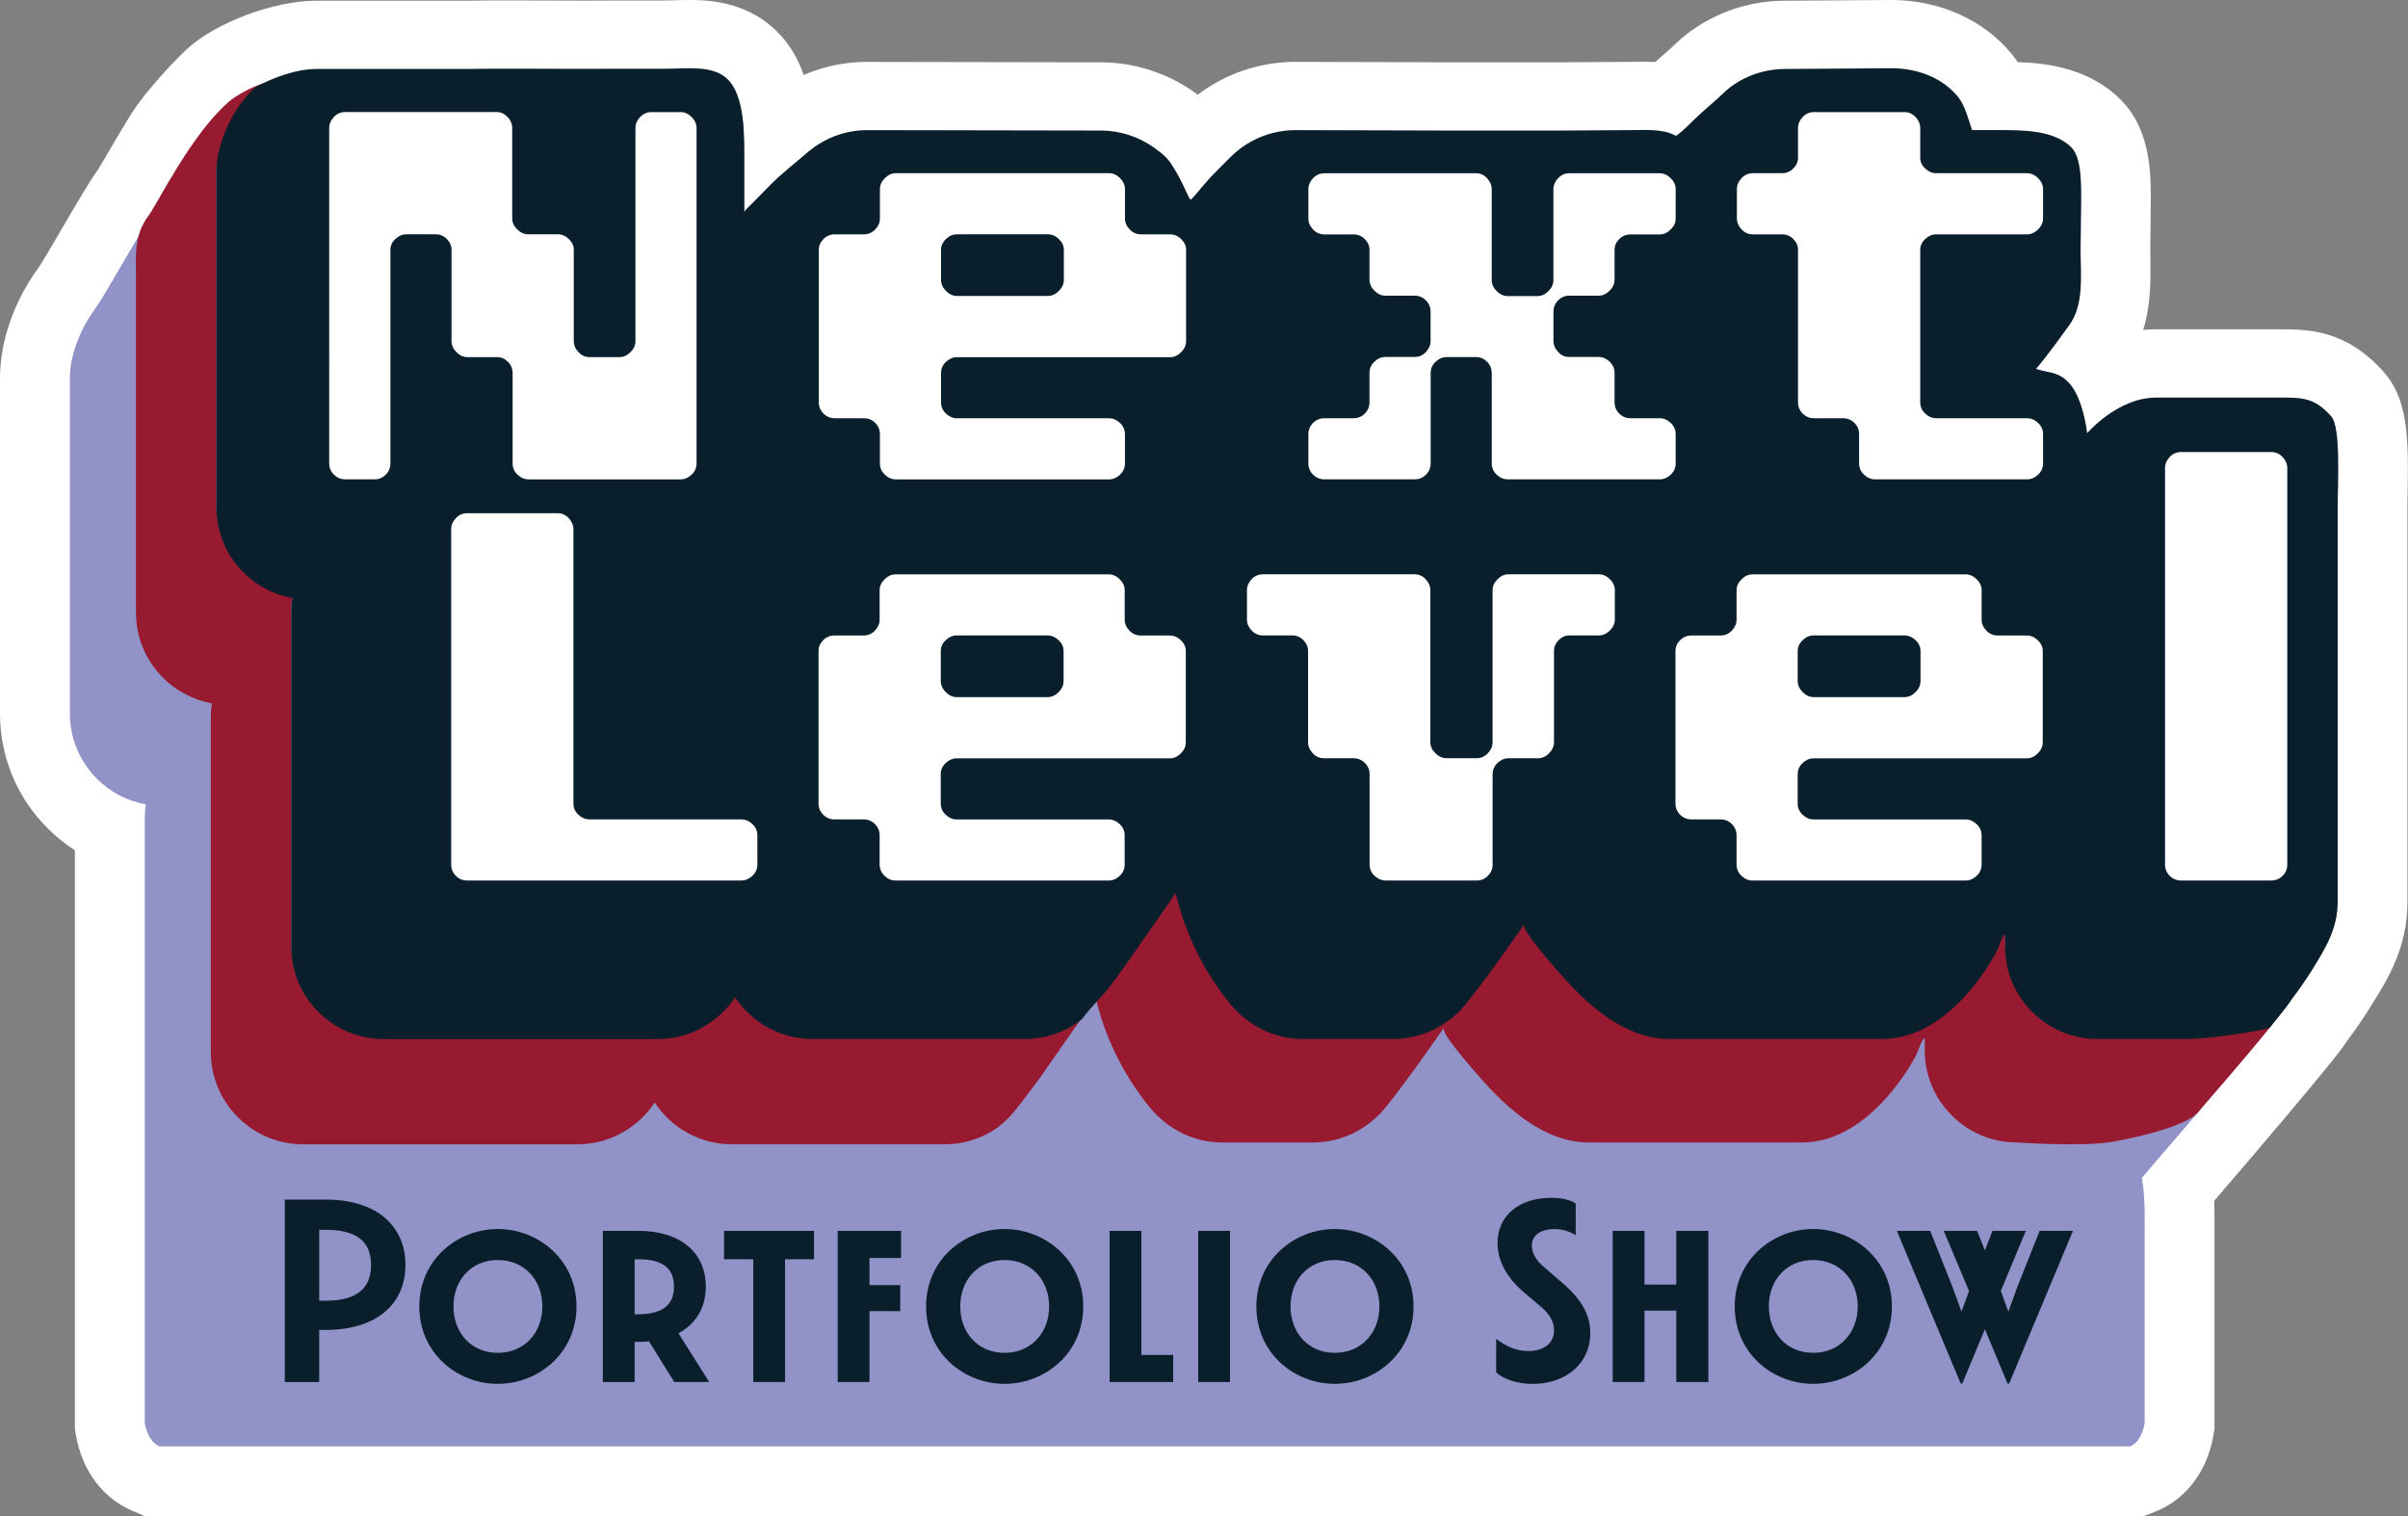 <?xml version="1.0" encoding="UTF-8"?>
<svg id="Layer_2" xmlns="http://www.w3.org/2000/svg" viewBox="0 0 689.19 433.99">
  <rect x="0" y="0" width="689.19" height="433.99" fill="#808080" stroke="none"/>
  <defs>
    <style>
      .cls-1 {
        fill: #0a1f2c;
      }

      .cls-2 {
        fill: #981a31;
      }

      .cls-3 {
        fill: #fff;
      }

      .cls-4 {
        fill: #9193c8;
      }
    </style>
  </defs>
  <g id="posters">
    <g>
      <g>
        <path class="cls-4" d="M43.56,423.99l-1.9-.82c-3.66-1.59-6.67-4.69-8.47-8.73-.76-1.71-1.3-3.57-1.62-5.53l-.13-.8v-77.75c0-.13,0-.25,0-.38v-92.55c-3.97-1.79-7.61-4.3-10.75-7.44-6.88-6.86-10.68-16.02-10.68-25.78v-95.99c0-8.35,3.43-17.98,9.17-25.75,1.03-1.39,4.61-7.53,7.22-12,4.65-7.96,7.85-13.4,9.83-16.1.53-.78,2.39-3.96,3.76-6.3,3.44-5.89,6.01-10.23,7.68-12.49,3.72-5.03,9.91-11.68,12.71-14.23,6.52-5.93,20.62-11.13,30.17-11.13h43.31c2.81-.06,6.37-.08,11.18-.08,3.39,0,7.04.01,10.78.03,3.91.01,7.92.03,11.83.03,2.92,0,5.79,0,8.52-.03h13.6c1.17,0,2.35-.04,3.52-.07,1.34-.04,2.67-.08,3.96-.08,5.41,0,12.32.65,17.71,5.7,6.02,5.65,7.56,14.46,7.94,22.25.48-.4.95-.81,1.42-1.22,4.24-3.69,9.28-6.39,14.6-7.81,3.02-.81,6.14-1.22,9.27-1.22l66.97.12c7.45,0,14.94,2.42,21.06,6.82,2.12,1.52,4.52,3.35,6.55,6.06,1.44-1.46,2.82-2.84,3.87-3.78,2.03-1.81,4.25-3.39,6.6-4.7,5.34-2.96,11.41-4.52,17.57-4.52l47.68.13h26.45c-.06,0,21.86-.13,21.86-.13.54,0,1.11,0,1.69-.02.71-.01,1.44-.02,2.17-.02,2.08,0,4.34.08,6.65.47.85-.84,1.7-1.66,2.78-2.65.89-.81,1.79-1.59,2.69-2.37.7-.6,1.39-1.21,2.08-1.82.34-.31.67-.62,1-.94.95-.9,2.13-2.03,3.58-3.1,3.84-2.83,8.12-4.85,12.73-5.99,2.85-.7,5.8-1.06,8.76-1.06l30.34-.21c11,0,20.81,4.36,26.97,11.97,1.42,1.75,2.46,3.72,3.3,5.73h.98c7.88,0,19.77,0,27.58,8.08,5.75,5.95,5.61,15.55,5.49,24.02-.02,1.07-.03,2.11-.03,3.1l-.09,9.28c0,.78.01,1.68.03,2.6.1,7.09.25,16.8-5.56,24.68-.15.21-1.37,1.9-1.78,2.46.13.12.27.25.41.38,1.7,1.6,3.08,3.53,4.2,5.59,4.7-2.37,9.59-3.64,14.33-3.64h35.32c7.4,0,14.4,0,22.21,8.66,4.57,5.07,4.74,13.88,4.48,27.78-.03,1.53-.06,2.92-.06,4.05v113.49c0,10.1-4.44,17.21-8.35,23.48l-.88,1.41c-1.91,3.09-4.1,6.25-6.7,9.67h0c-2.46,3.55-10.52,13.73-39.61,47.46.36,4.17.34,8.56.31,12.31,0,.79,0,1.55,0,2.26v53.25l-.13.79c-.31,1.95-1.04,4.87-2.71,7.69-1.88,3.16-4.51,5.48-7.61,6.72l-1.79.71H43.56Z"/>
        <path class="cls-3" d="M541.33,20c7.3,0,14.52,2.57,19.14,8.27,1.82,2.24,2.89,6.19,3.94,9.44h7.52c.2,0,.4,0,.6,0,6.85,0,15.6.07,20.4,5.03,3.38,3.5,2.64,13.17,2.64,20.17l-.09,9.19c0,7,.81,15.49-3.58,21.44-1.04,1.41-5.76,8.09-9.2,12.06,3.77,1.2,6.03,1.16,9.01,3.98,3.48,3.28,5.1,10.39,5.65,14.89.1-.11.19-.23.3-.34,5.04-5.33,12.15-9.87,19.45-9.87h34.66c.22,0,.44,0,.66,0,6.84,0,10.02.08,14.79,5.36,2.74,3.03,1.85,18.41,1.85,25.13v113.49c0,7.84-3.81,13.3-7.74,19.63-1.85,2.99-3.95,5.97-6.16,8.88-1.1,2.46-27.04,32.88-42.16,50.38,1.03,5.19.81,12.68.81,17.7v52.46c-.13.82-.48,2.56-1.43,4.16-1.04,1.75-2.22,2.34-2.72,2.54h-268.38c-.08,0-1.1,0-2.51,0-2.83,0-7.26,0-9.02,0H45.63c-.58-.25-2.17-1.08-3.3-3.62-.5-1.13-.76-2.26-.89-3.08v-76.81c0-.07,0-.15,0-.23,0-.09-.01-.18-.01-.27v-95.99c0-1.27.12-2.52.3-3.76-5.27-.95-10.12-3.45-13.98-7.32-4.99-4.98-7.75-11.63-7.75-18.71v-95.99c0-6.73,3.13-14.29,7.21-19.81,2.84-3.84,13.65-23.5,17.09-28.16,1.48-2,8.8-15.22,11.39-18.73,3.34-4.52,9.08-10.66,11.4-12.77,4.53-4.12,16.13-8.53,23.44-8.53h43.41c3.08-.06,6.89-.08,11.1-.08,6.93,0,14.95.05,22.61.05,2.94,0,5.83,0,8.59-.03h13.52c2.51,0,5.06-.15,7.47-.15,4.27,0,8.17.46,10.87,2.99,5.23,4.9,4.9,16.71,4.9,23.68v14.55c0-.36,1.27-1.57,1.54-1.84.73-.71,1.44-1.43,2.15-2.15,1.4-1.42,2.78-2.85,4.18-4.25,3.16-3.15,6.65-5.79,10-8.71,3.05-2.66,6.69-4.64,10.61-5.69,2.18-.58,4.43-.88,6.68-.88l66.95.12c5.45,0,10.82,1.76,15.24,4.94,1.76,1.26,3.46,2.57,4.68,4.35,2.78,4.07,4.79,9.1,5.34,10.03.21.36.3.51.39.51.07,0,.14-.07.26-.2,1.39-1.45,2.49-2.96,3.84-4.45.93-1.02,1.68-1.96,2.68-2.92.49-.47,4.02-4.18,5.73-5.7,1.47-1.31,3.08-2.46,4.8-3.41,3.88-2.15,8.28-3.27,12.72-3.27l47.66.13h26.48s21.86-.13,21.86-.13c1.21,0,2.52-.04,3.86-.04,2.89,0,5.89.18,8.25,1.31.33.16.51.3.71.3.11,0,.23-.04.39-.14.41-.26,2.04-1.66,2.78-2.38,1.48-1.44,2.5-2.49,4.03-3.88,1.55-1.41,3.16-2.75,4.72-4.15,1.28-1.15,2.43-2.4,3.84-3.43,2.75-2.03,5.88-3.51,9.19-4.33,2.08-.51,4.22-.77,6.36-.77l30.4-.21M541.33,0h-.14s-30.36.21-30.36.21c-3.75,0-7.47.46-11.08,1.35-5.89,1.46-11.37,4.03-16.27,7.65-1.96,1.45-3.45,2.87-4.54,3.91-.26.25-.52.5-.79.74-.64.57-1.29,1.13-1.93,1.7-.8.69-1.62,1.4-2.48,2.18-1.09-.05-2.12-.07-3.1-.07-.79,0-1.56.01-2.32.02-.53,0-1.04.02-1.54.02q-.06,0-21.91.13h-26.42l-47.61-.13h-.03s-.03,0-.03,0c-7.85,0-15.61,2-22.42,5.78-1.93,1.07-3.78,2.28-5.54,3.62-.27-.2-.54-.39-.8-.58-7.8-5.6-17.36-8.69-26.91-8.69l-66.91-.12c-4.04,0-8.03.52-11.89,1.56-2.13.57-4.23,1.3-6.27,2.18-1.66-4.73-4.24-9.27-8.27-13.04C212.81,0,201.49,0,197.23,0c-1.49,0-2.9.04-4.25.08-1.16.03-2.25.07-3.22.07h-13.68c-2.47.02-5.23.03-8.43.03-3.9,0-7.9-.01-11.8-.03-3.75-.01-7.41-.03-10.81-.03-4.84,0-8.44.03-11.3.08h-43.21c-12.01,0-28.57,6.16-36.89,13.73-3.12,2.83-9.73,9.86-14.03,15.68-1.97,2.67-4.55,7.03-8.27,13.38-1.18,2.02-2.78,4.76-3.37,5.68-2.26,3.14-5.41,8.47-10.22,16.72-2.26,3.87-5.66,9.71-6.68,11.17C4.03,86.14,0,97.66,0,108.21v95.99c0,12.43,4.84,24.11,13.63,32.87,2.39,2.39,5,4.49,7.8,6.28v86.63c0,.18,0,.34,0,.5h0v78.45l.27,1.61c.46,2.8,1.25,5.48,2.35,7.95,2.82,6.35,7.66,11.27,13.64,13.85l3.8,1.65h291.79s5.49,0,5.49,0c1.05,0,1.86,0,2.21,0h.06s.24,0,.24,0h272.22l3.57-1.42c5.16-2.06,9.49-5.83,12.5-10.9,1.99-3.35,3.33-7.12,3.99-11.21l.25-1.58v-54.05c0-.69,0-1.42,0-2.19.02-2.74.03-5.79-.09-8.93,7.43-8.64,14.94-17.45,20.89-24.52,11.54-13.69,15.5-18.7,17.24-21.39,2.46-3.28,4.57-6.37,6.45-9.41.29-.46.57-.92.86-1.38,4.17-6.67,9.87-15.81,9.87-28.78v-113.49c0-.99.03-2.38.05-3.86.31-16.37-.01-26.87-7.06-34.67-10.8-11.96-21.69-11.96-29.64-11.96h-.33s-.33,0-.33,0h-34.66c-1.21,0-2.43.06-3.65.18,2.23-7.31,2.12-14.46,2.05-19.8-.01-.83-.03-1.65-.03-2.45l.08-9.1v-.09s0-.09,0-.09c0-.94.02-1.93.03-2.95.14-9.37.33-22.2-8.3-31.12-8.87-9.17-21.05-10.78-29.75-11.06-.47-.71-.98-1.4-1.54-2.09-8.07-9.96-20.71-15.68-34.68-15.68h0Z"/>
      </g>
      <g>
        <g>
          <path class="cls-2" d="M306.55,293.44c-3.97,2.29-8.51,3.52-13.1,3.52h-61c-6.74,0-13.2-2.6-18.2-7.32-1.49-1.41-2.76-2.97-3.86-4.63-1.1,1.66-2.39,3.22-3.88,4.63-5.01,4.73-11.47,7.33-18.2,7.33h-78.5c-7.08,0-13.73-2.76-18.73-7.77-4.98-4.98-7.73-11.63-7.73-18.7v-95.99c0-1.27.12-2.52.3-3.76-5.27-.95-10.12-3.45-13.98-7.32-4.99-4.98-7.75-11.63-7.75-18.71V48.72c0-6.73,8.92-18.53,13.82-23.34,4.13-4.06-6.52.41-10.49,3.94-10.77,9.56-19.95,28.63-22.79,32.47-4.08,5.52-3.55,10.77-3.55,17.5v95.99c0,7.08,2.76,13.73,7.75,18.71,3.86,3.86,8.72,6.37,13.98,7.32-.18,1.24-.3,2.49-.3,3.76v95.99c0,7.07,2.75,13.71,7.73,18.7,5,5.01,11.65,7.77,18.73,7.77h78.5c6.73,0,13.18-2.6,18.2-7.33,1.49-1.41,2.77-2.97,3.88-4.63,1.1,1.66,2.37,3.22,3.86,4.63,5,4.72,11.46,7.32,18.2,7.32h61c4.59,0,9.13-1.23,13.1-3.52,4.74-2.73,7.46-6.71,10.71-10.99,1.86-2.44,3.72-4.89,5.43-7.44,1.02-1.52,6.38-9.06,10.09-14.41-.97.83-2.04,1.59-3.22,2.28Z"/>
          <path class="cls-2" d="M626.19,296.44h-25.85c-7.07,0-13.72-2.75-18.71-7.75-5-5-7.75-11.64-7.75-18.71,0-1.18-.02-2.36.01-3.54-1.29,1.25-1.74,3.67-2.59,5.24-1.22,2.26-2.58,4.43-4.07,6.52-6.65,9.34-16.39,18.23-28.52,18.23h-61c-12.9,0-23.83-10.11-31.71-19.28-1.14-1.33-10.52-11.85-9.78-13.44-.01,0-.03,0-.04.01-5.34,7.67-10.72,15.32-16.56,22.62-4.98,6.23-12.69,10.09-20.73,10.09h-26.16c-8.2,0-15.73-3.94-20.83-10.25-4.07-5.04-7.51-10.58-10.23-16.46-1.36-2.94-2.54-5.96-3.53-9.04,0-.01-1.72-6.05-1.73-6.07-.2.79-12.14,17.53-13.71,19.87-1.71,2.55-3.57,4.99-5.43,7.44-1.2,1.57-2.32,3.1-3.5,4.55.51,1.78,1.36,4.77,1.36,4.78.99,3.08,2.17,6.1,3.53,9.04,2.72,5.88,6.16,11.42,10.23,16.46,5.1,6.31,12.63,10.25,20.83,10.25h26.16c8.05,0,15.76-3.86,20.73-10.09,5.84-7.3,11.22-14.95,16.56-22.62.01,0,.03,0,.04-.01-.74,1.58,8.64,12.11,9.78,13.44,7.88,9.17,18.81,19.28,31.71,19.28h61c12.13,0,21.87-8.9,28.52-18.23,1.49-2.09,2.85-4.27,4.07-6.52.85-1.57,1.3-3.99,2.59-5.24-.03,1.18-.01,2.36-.01,3.54,0,7.07,2.75,13.71,7.75,18.71,5,5,11.64,7.75,18.71,7.75,0,0,16.99,1.16,25.85,0,4.85-.64,22.48-4.28,26.07-8.81,2.18-2.75,11.83-13.45,21.09-24.95-8.95,2.15-19.97,3.2-24.15,3.2Z"/>
        </g>
        <path class="cls-1" d="M661.96,277.26c3.92-6.34,7.1-11.65,7.1-19.49v-113.49c0-6.73.89-22.1-1.85-25.13-4.92-5.45-8.15-5.36-15.45-5.36h-34.66c-7.3,0-14.4,4.54-19.45,9.87-.1.11-.19.23-.3.34-.55-4.51-2.17-11.61-5.65-14.89-2.99-2.82-5.24-2.31-9.01-3.51,3.44-3.98,8.47-11.09,9.51-12.51,4.38-5.95,3.27-14.46,3.27-21.47l.09-9.19c0-6.99.74-16.67-2.64-20.17-4.94-5.1-14.07-5.03-20.99-5.03h-7.52c-1.05-3.24-2.13-7.19-3.94-9.43-4.62-5.7-11.84-8.27-19.14-8.27l-30.4.21c-2.14,0-4.28.25-6.36.77-3.31.82-6.45,2.3-9.19,4.32-1.4,1.03-2.56,2.28-3.84,3.43-1.56,1.4-3.17,2.74-4.72,4.15-1.53,1.39-2.55,2.44-4.03,3.88-.74.72-2.37,2.12-2.78,2.38-.45.28-.59.08-1.1-.16-3.45-1.65-8.28-1.27-12.11-1.27,0,0-21.86.13-21.86.13h-26.48l-47.66-.13c-4.43,0-8.84,1.12-12.72,3.27-1.72.95-3.33,2.1-4.8,3.41-1.7,1.52-5.23,5.23-5.73,5.7-1,.96-1.75,1.89-2.68,2.92-1.35,1.49-2.45,2.99-3.84,4.45q-.29.31-.65-.31c-.54-.92-2.56-5.96-5.34-10.03-1.22-1.78-2.92-3.09-4.68-4.35-4.43-3.18-9.79-4.94-15.24-4.94l-66.95-.12c-2.25,0-4.51.29-6.68.88-3.92,1.05-7.55,3.03-10.61,5.69-3.34,2.92-6.84,5.56-10,8.71-1.41,1.41-2.79,2.84-4.18,4.25-.71.72-1.43,1.44-2.15,2.15-.28.27-1.54,1.48-1.54,1.84v-14.55c0-6.97.33-18.78-4.9-23.68-4.24-3.97-11.39-2.85-18.35-2.85h-13.52c-14.28.11-32.19-.15-42.29.06h-43.41c-5.42,0-11.88,2.22-17.39,5.16-1.61,1.4-3.42,3.63-4.01,4.44-4.08,5.52-7.21,13.08-7.21,19.81v95.99c0,7.08,2.76,13.73,7.75,18.71,3.86,3.86,8.72,6.37,13.98,7.32-.18,1.24-.3,2.49-.3,3.76v95.99c0,7.07,2.75,13.71,7.73,18.7,5,5.01,11.65,7.77,18.73,7.77h78.5c6.73,0,13.18-2.6,18.2-7.33,1.49-1.41,2.77-2.97,3.88-4.63,1.1,1.66,2.37,3.22,3.86,4.63,5,4.72,11.46,7.32,18.2,7.32h61c4.59,0,9.13-1.23,13.1-3.52,1.19-.69,2.25-1.45,3.22-2.28,2.02-2.91,6.29-7.14,7.49-8.72,1.86-2.44,3.72-4.89,5.43-7.44,1.57-2.34,13.51-19.08,13.71-19.87,0,.01,1.72,6.05,1.73,6.07.99,3.08,2.17,6.1,3.53,9.04,2.72,5.88,6.16,11.42,10.23,16.46,5.1,6.31,12.63,10.25,20.83,10.25h26.16c8.05,0,15.75-3.86,20.73-10.09,5.84-7.3,11.22-14.95,16.56-22.62.01,0,.03,0,.04-.01-.74,1.58,8.64,12.11,9.78,13.44,7.88,9.17,18.81,19.28,31.71,19.28h61c12.13,0,21.87-8.9,28.52-18.23,1.49-2.09,2.85-4.27,4.07-6.52.85-1.57,1.3-3.99,2.59-5.24-.03,1.18-.01,2.36-.01,3.54,0,7.07,2.75,13.71,7.75,18.71,5,5,11.64,7.75,18.71,7.75h25.85c3.94,0,14.66-1.16,23.3-3.08,3.58-4.36,5.99-7.42,6.31-8.13,2.21-2.91,4.32-5.92,6.17-8.91Z"/>
      </g>
      <g>
        <path class="cls-3" d="M130.47,250.68c-.89-.89-1.34-1.97-1.34-3.23v-95.99c0-1.16.45-2.21,1.34-3.15.89-.95,1.97-1.42,3.23-1.42h25.85c1.26,0,2.34.47,3.23,1.42.89.95,1.34,2,1.34,3.15v78.5c0,1.26.47,2.34,1.42,3.23.95.89,2,1.34,3.15,1.34h43.5c1.16,0,2.21.45,3.15,1.34.95.89,1.42,1.97,1.42,3.23v8.35c0,1.26-.47,2.34-1.42,3.23-.95.89-2,1.34-3.15,1.34h-78.5c-1.26,0-2.34-.45-3.23-1.34Z"/>
        <path class="cls-3" d="M253.18,250.68c-.95-.89-1.42-1.97-1.42-3.23v-8.35c0-1.26-.45-2.34-1.34-3.23-.89-.89-1.97-1.34-3.23-1.34h-8.35c-1.26,0-2.34-.45-3.23-1.34-.89-.9-1.34-1.98-1.34-3.24v-43.64c0-1.16.45-2.18,1.34-3.08.89-.9,1.97-1.34,3.23-1.34h8.35c1.26,0,2.34-.47,3.23-1.41.89-.94,1.34-1.98,1.34-3.12v-8.44c0-1.14.47-2.18,1.42-3.12.95-.94,1.99-1.41,3.15-1.41h61c1.16,0,2.21.47,3.15,1.41.95.94,1.42,1.98,1.42,3.12v8.44c0,1.15.45,2.19,1.34,3.12.89.94,1.97,1.41,3.23,1.41h8.35c1.16,0,2.21.45,3.15,1.35.95.9,1.42,1.93,1.42,3.09v26.13c0,1.16-.47,2.22-1.42,3.17-.95.95-2,1.42-3.15,1.42h-61c-1.16,0-2.21.45-3.15,1.34-.95.89-1.42,1.97-1.42,3.23v8.35c0,1.26.47,2.34,1.42,3.23.95.89,2,1.34,3.15,1.34h43.5c1.16,0,2.21.45,3.15,1.34.95.89,1.42,1.97,1.42,3.23v8.35c0,1.26-.47,2.34-1.42,3.23-.95.89-2,1.34-3.15,1.34h-61c-1.16,0-2.21-.45-3.15-1.34ZM299.84,199.53c1.15,0,2.21-.48,3.15-1.43.95-.95,1.42-2.01,1.42-3.18v-8.59c0-1.16-.47-2.2-1.42-3.1-.95-.9-2-1.35-3.15-1.35h-26.01c-1.16,0-2.21.45-3.15,1.35-.95.9-1.42,1.94-1.42,3.1v8.59c0,1.17.47,2.23,1.42,3.18.95.96,2,1.43,3.15,1.43h26.01Z"/>
        <path class="cls-3" d="M393.42,250.68c-.95-.89-1.43-1.97-1.43-3.23v-25.85c0-1.26-.45-2.34-1.35-3.23-.9-.89-1.98-1.34-3.25-1.34h-8.41c-1.27,0-2.35-.47-3.25-1.42-.9-.95-1.35-2-1.35-3.17v-26.13c0-1.16-.45-2.19-1.34-3.09-.89-.9-1.97-1.35-3.23-1.35h-8.35c-1.26,0-2.34-.47-3.23-1.41-.89-.94-1.34-1.98-1.34-3.12v-8.44c0-1.14.45-2.18,1.34-3.12.89-.94,1.97-1.41,3.23-1.41h43.35c1.26,0,2.34.47,3.23,1.42.89.95,1.34,2,1.34,3.15v43.5c0,1.16.48,2.21,1.44,3.15.96.95,2.03,1.42,3.21,1.42h8.67c1.17,0,2.22-.47,3.13-1.42.91-.95,1.36-1.99,1.36-3.15v-43.5c0-1.15.47-2.21,1.41-3.15s1.99-1.42,3.14-1.42h25.89c1.15,0,2.2.47,3.14,1.41.94.94,1.41,1.98,1.41,3.12v8.44c0,1.15-.47,2.19-1.41,3.12-.94.94-1.99,1.41-3.14,1.41h-8.47c-1.15,0-2.17.45-3.06,1.35-.89.9-1.33,1.93-1.33,3.09v26.13c0,1.16-.47,2.22-1.41,3.17-.94.95-1.99,1.42-3.14,1.42h-8.47c-1.15,0-2.2.45-3.14,1.34-.94.89-1.41,1.97-1.41,3.23v25.85c0,1.26-.45,2.34-1.35,3.23-.9.89-1.93,1.34-3.09,1.34h-26.16c-1.16,0-2.22-.45-3.17-1.34Z"/>
        <path class="cls-3" d="M498.44,250.68c-.95-.89-1.42-1.97-1.42-3.23v-8.35c0-1.26-.45-2.34-1.34-3.23-.89-.89-1.97-1.34-3.23-1.34h-8.35c-1.26,0-2.34-.45-3.23-1.34-.89-.9-1.34-1.98-1.34-3.24v-43.64c0-1.16.45-2.18,1.34-3.08.89-.9,1.97-1.34,3.23-1.34h8.35c1.26,0,2.34-.47,3.23-1.41.89-.94,1.34-1.98,1.34-3.12v-8.44c0-1.14.47-2.18,1.42-3.12.95-.94,1.99-1.41,3.15-1.41h61c1.16,0,2.21.47,3.15,1.41.95.94,1.42,1.98,1.42,3.12v8.44c0,1.15.45,2.19,1.34,3.12.89.94,1.97,1.41,3.23,1.41h8.35c1.16,0,2.21.45,3.15,1.35.95.9,1.42,1.93,1.42,3.09v26.13c0,1.16-.47,2.22-1.42,3.17-.95.95-2,1.42-3.15,1.42h-61c-1.16,0-2.21.45-3.15,1.34-.95.89-1.42,1.97-1.42,3.23v8.35c0,1.26.47,2.34,1.42,3.23.95.89,2,1.34,3.15,1.34h43.5c1.16,0,2.21.45,3.15,1.34.95.89,1.42,1.97,1.42,3.23v8.35c0,1.26-.47,2.34-1.42,3.23-.95.89-2,1.34-3.15,1.34h-61c-1.16,0-2.21-.45-3.15-1.34ZM545.1,199.53c1.15,0,2.21-.48,3.15-1.43.95-.95,1.42-2.01,1.42-3.18v-8.59c0-1.16-.47-2.2-1.42-3.1-.95-.9-2-1.35-3.15-1.35h-26.01c-1.16,0-2.21.45-3.15,1.35-.95.9-1.42,1.94-1.42,3.1v8.59c0,1.17.47,2.23,1.42,3.18.95.96,2,1.43,3.15,1.43h26.01Z"/>
        <path class="cls-3" d="M620.99,250.68c-.89-.89-1.34-1.97-1.34-3.23v-113.49c0-1.16.45-2.21,1.34-3.15.89-.95,1.97-1.42,3.23-1.42h25.85c1.26,0,2.34.47,3.23,1.42.89.95,1.34,2,1.34,3.15v113.49c0,1.26-.45,2.34-1.34,3.23-.89.89-1.97,1.34-3.23,1.34h-25.85c-1.26,0-2.34-.45-3.23-1.34Z"/>
      </g>
      <g>
        <path class="cls-3" d="M95.56,135.86c-.89-.89-1.34-1.97-1.34-3.23V36.64c0-1.16.45-2.21,1.34-3.15.89-.95,1.97-1.42,3.22-1.42h43.41c1.15,0,2.17.47,3.07,1.41s1.34,1.99,1.34,3.14v25.89c0,1.15.47,2.2,1.42,3.14.94.94,1.99,1.41,3.15,1.41h8.49c1.15,0,2.2.45,3.14,1.35.94.9,1.42,1.93,1.42,3.09v26.13c0,1.16.45,2.22,1.35,3.17.9.95,1.93,1.42,3.1,1.42h8.59c1.17,0,2.23-.47,3.18-1.42.95-.95,1.43-1.99,1.43-3.15v-61c0-1.16.45-2.21,1.34-3.15.89-.95,1.97-1.42,3.23-1.42h8.35c1.16,0,2.21.47,3.15,1.42.95.95,1.42,2,1.42,3.15v95.99c0,1.26-.47,2.34-1.42,3.23-.95.89-2,1.34-3.15,1.34h-43.5c-1.16,0-2.21-.45-3.15-1.34-.95-.89-1.42-1.97-1.42-3.23v-25.85c0-1.26-.45-2.34-1.34-3.23-.89-.89-1.92-1.34-3.07-1.34h-8.51c-1.16,0-2.21-.47-3.15-1.42-.95-.95-1.42-2-1.42-3.17v-26.13c0-1.16-.45-2.19-1.34-3.09-.89-.9-1.97-1.35-3.23-1.35h-8.35c-1.16,0-2.21.45-3.15,1.34-.95.9-1.42,1.92-1.42,3.08v61.14c0,1.27-.45,2.34-1.34,3.24-.89.9-1.97,1.34-3.23,1.34h-8.35c-1.26,0-2.34-.45-3.23-1.34Z"/>
        <path class="cls-3" d="M253.26,135.86c-.95-.89-1.42-1.97-1.42-3.23v-8.35c0-1.26-.45-2.34-1.34-3.23-.89-.89-1.97-1.34-3.23-1.34h-8.35c-1.26,0-2.34-.45-3.23-1.34-.89-.9-1.34-1.98-1.34-3.24v-43.64c0-1.16.45-2.18,1.34-3.08.89-.9,1.97-1.34,3.23-1.34h8.35c1.26,0,2.34-.47,3.23-1.41.89-.94,1.34-1.98,1.34-3.12v-8.44c0-1.14.47-2.18,1.42-3.12.95-.94,1.99-1.41,3.15-1.41h61c1.16,0,2.21.47,3.15,1.41.95.94,1.42,1.98,1.42,3.12v8.44c0,1.15.45,2.19,1.34,3.12.89.94,1.97,1.41,3.23,1.41h8.35c1.16,0,2.21.45,3.15,1.35.95.9,1.42,1.93,1.42,3.09v26.13c0,1.16-.47,2.22-1.42,3.17-.95.95-2,1.42-3.15,1.42h-61c-1.16,0-2.21.45-3.15,1.34-.95.89-1.42,1.97-1.42,3.23v8.35c0,1.26.47,2.34,1.42,3.23.95.89,2,1.34,3.15,1.34h43.5c1.16,0,2.21.45,3.15,1.34.95.89,1.42,1.97,1.42,3.23v8.35c0,1.26-.47,2.34-1.42,3.23-.95.89-2,1.34-3.15,1.34h-61c-1.16,0-2.21-.45-3.15-1.34ZM299.91,84.71c1.15,0,2.21-.48,3.15-1.43.95-.95,1.42-2.01,1.42-3.18v-8.59c0-1.16-.47-2.2-1.42-3.1-.95-.9-2-1.35-3.15-1.35h-26.01c-1.16,0-2.21.45-3.15,1.35-.95.9-1.42,1.94-1.42,3.1v8.59c0,1.17.47,2.23,1.42,3.18.95.96,2,1.43,3.15,1.43h26.01Z"/>
        <path class="cls-3" d="M375.81,135.86c-.89-.89-1.34-1.97-1.34-3.23v-8.35c0-1.26.45-2.34,1.34-3.23.89-.89,1.97-1.34,3.23-1.34h8.35c1.26,0,2.34-.45,3.23-1.34.89-.9,1.34-1.98,1.34-3.24v-8.38c0-1.26.47-2.34,1.42-3.24.95-.9,1.99-1.34,3.15-1.34h8.35c1.26,0,2.34-.47,3.23-1.42.89-.95,1.34-2,1.34-3.16v-8.38c0-1.26-.45-2.34-1.34-3.24-.89-.9-1.97-1.34-3.23-1.34h-8.35c-1.16,0-2.21-.47-3.15-1.42-.95-.95-1.42-2-1.42-3.16v-8.54c0-1.16-.45-2.18-1.34-3.08-.89-.9-1.97-1.34-3.23-1.34h-8.35c-1.26,0-2.34-.47-3.23-1.41-.89-.94-1.34-1.98-1.34-3.12v-8.44c0-1.14.45-2.18,1.34-3.12.89-.94,1.97-1.41,3.23-1.41h43.5c1.15,0,2.18.47,3.07,1.42.89.95,1.34,2,1.34,3.15v26.01c0,1.16.47,2.21,1.42,3.15.95.95,2,1.42,3.15,1.42h8.51c1.15,0,2.21-.47,3.15-1.42.95-.95,1.42-2,1.42-3.15v-26.01c0-1.15.45-2.21,1.34-3.15.89-.95,1.92-1.42,3.07-1.42h26.01c1.16,0,2.21.47,3.15,1.41.95.94,1.42,1.98,1.42,3.12v8.44c0,1.15-.47,2.19-1.42,3.12-.95.94-2,1.41-3.15,1.41h-8.35c-1.26,0-2.34.45-3.23,1.34-.89.9-1.34,1.92-1.34,3.08v8.54c0,1.16-.47,2.21-1.42,3.16s-2,1.42-3.15,1.42h-8.51c-1.16,0-2.18.45-3.07,1.34-.89.9-1.34,1.98-1.34,3.24v8.38c0,1.16.45,2.21,1.34,3.16.89.95,1.92,1.42,3.07,1.42h8.51c1.16,0,2.21.45,3.15,1.34.95.9,1.42,1.97,1.42,3.24v8.38c0,1.27.45,2.35,1.34,3.24.89.9,1.97,1.34,3.23,1.34h8.35c1.16,0,2.21.45,3.15,1.34.95.89,1.42,1.97,1.42,3.23v8.35c0,1.26-.47,2.34-1.42,3.23-.95.89-2,1.34-3.15,1.34h-43.5c-1.16,0-2.21-.45-3.15-1.34-.95-.89-1.42-1.97-1.42-3.23v-25.85c0-1.26-.45-2.34-1.34-3.23-.89-.89-1.92-1.34-3.07-1.34h-8.51c-1.16,0-2.21.45-3.15,1.34-.95.89-1.42,1.97-1.42,3.23v25.85c0,1.26-.45,2.34-1.34,3.23-.89.89-1.97,1.34-3.23,1.34h-25.85c-1.26,0-2.34-.45-3.23-1.34Z"/>
        <path class="cls-3" d="M533.51,135.86c-.95-.89-1.42-1.97-1.42-3.23v-8.35c0-1.26-.45-2.34-1.34-3.23-.89-.89-1.97-1.34-3.23-1.34h-8.35c-1.26,0-2.34-.45-3.23-1.34-.89-.9-1.34-1.98-1.34-3.24v-43.64c0-1.16-.45-2.18-1.34-3.08-.89-.9-1.97-1.34-3.23-1.34h-8.35c-1.26,0-2.34-.47-3.23-1.41-.89-.94-1.34-1.98-1.34-3.12v-8.44c0-1.14.45-2.18,1.34-3.12.89-.94,1.97-1.41,3.23-1.41h8.35c1.26,0,2.34-.45,3.23-1.34s1.34-1.92,1.34-3.07v-8.51c0-1.16.45-2.21,1.34-3.15.89-.95,1.97-1.42,3.23-1.42h25.85c1.26,0,2.34.47,3.23,1.42.89.95,1.34,2,1.34,3.15v8.51c0,1.16.47,2.18,1.42,3.07.95.89,2,1.34,3.15,1.34h26.01c1.15,0,2.21.47,3.15,1.41.95.94,1.42,1.98,1.42,3.12v8.44c0,1.15-.47,2.19-1.42,3.12-.95.94-2,1.41-3.15,1.41h-26.01c-1.16,0-2.21.45-3.15,1.34-.95.9-1.42,1.92-1.42,3.08v43.64c0,1.27.47,2.35,1.42,3.24.95.9,2,1.34,3.15,1.34h26.01c1.15,0,2.21.45,3.15,1.34.95.89,1.42,1.97,1.42,3.23v8.35c0,1.26-.47,2.34-1.42,3.23-.95.89-2,1.34-3.15,1.34h-43.5c-1.16,0-2.21-.45-3.15-1.34Z"/>
      </g>
      <g>
        <path class="cls-1" d="M81.51,343.35h11.71c15.07,0,22.83,7.98,22.83,18.72s-7.76,18.58-22.83,18.58h-1.86v14.92h-9.85v-52.22ZM93.22,372.29c9.03,0,12.98-3.65,12.98-10.22s-3.95-10.07-12.98-10.07h-1.86v20.29h1.86Z"/>
        <path class="cls-1" d="M120.01,373.93c0-13.43,10.97-22.16,22.46-22.16s22.53,8.73,22.53,22.16-10.97,22.16-22.53,22.16-22.46-8.73-22.46-22.16ZM142.47,387.21c7.68,0,12.76-5.82,12.76-13.28s-5.07-13.28-12.76-13.28-12.68,5.82-12.68,13.28,5,13.28,12.68,13.28Z"/>
        <path class="cls-1" d="M185.74,383.93c-.97.07-2.01.15-3.06.15h-1.04v11.49h-9.1v-43.27h10.15c11.94,0,19.32,6.12,19.32,15.96,0,6.04-2.83,10.67-7.83,13.35l8.8,13.95h-10l-7.24-11.64ZM182.68,376.17c6.86,0,10.22-2.61,10.22-7.91s-3.28-7.83-10.22-7.83h-1.04v15.74h1.04Z"/>
        <path class="cls-1" d="M215.58,360.43h-8.35v-8.13h25.74v8.13h-8.28v35.14h-9.1v-35.14Z"/>
        <path class="cls-1" d="M239.76,352.3h18.13v7.76h-9.03v7.76h8.8v7.46h-8.8v20.29h-9.1v-43.27Z"/>
        <path class="cls-1" d="M265.05,373.93c0-13.43,10.97-22.16,22.46-22.16s22.53,8.73,22.53,22.16-10.97,22.16-22.53,22.16-22.46-8.73-22.46-22.16ZM287.51,387.21c7.68,0,12.76-5.82,12.76-13.28s-5.07-13.28-12.76-13.28-12.68,5.82-12.68,13.28,5,13.28,12.68,13.28Z"/>
        <path class="cls-1" d="M317.58,352.3h9.1v35.51h9.1v7.76h-18.2v-43.27Z"/>
        <path class="cls-1" d="M342.94,352.3h9.1v43.27h-9.1v-43.27Z"/>
        <path class="cls-1" d="M359.58,373.93c0-13.43,10.97-22.16,22.46-22.16s22.53,8.73,22.53,22.16-10.97,22.16-22.53,22.16-22.46-8.73-22.46-22.16ZM382.04,387.21c7.68,0,12.76-5.82,12.76-13.28s-5.07-13.28-12.76-13.28-12.68,5.82-12.68,13.28,5,13.28,12.68,13.28Z"/>
        <path class="cls-1" d="M428.22,392.81v-9.62c2.46,1.94,5.52,3.51,9.18,3.51,4.33,0,7.39-2.16,7.39-5.89,0-1.72-.6-4.1-3.66-6.71l-4.85-4.1c-3.95-3.36-7.68-8.13-7.68-14.25,0-7.68,6.04-12.91,15.37-12.91,2.54,0,5.15.37,7.01,1.64v9.1c-1.57-1.04-3.51-1.79-6.12-1.79-3.65,0-6.42,1.57-6.42,4.7,0,1.49.52,3.73,3.58,6.27l4.25,3.66c4.7,3.95,8.88,8.43,8.88,15.14,0,9.03-7.39,14.55-16.41,14.55-4.4,0-8.28-1.27-10.52-3.28Z"/>
        <path class="cls-1" d="M461.57,352.3h9.1v15.37h9.1v-15.37h9.18v43.27h-9.18v-20.44h-9.1v20.44h-9.1v-43.27Z"/>
        <path class="cls-1" d="M496.49,373.93c0-13.43,10.97-22.16,22.46-22.16s22.53,8.73,22.53,22.16-10.97,22.16-22.53,22.16-22.46-8.73-22.46-22.16ZM518.94,387.21c7.68,0,12.76-5.82,12.76-13.28s-5.07-13.28-12.76-13.28-12.68,5.82-12.68,13.28,5,13.28,12.68,13.28Z"/>
        <path class="cls-1" d="M568.11,380.42l-6.49,15.59h-.45l-18.28-43.72h9.55l6.34,15.96,2.61,7.16,2.16-5.89-7.24-17.23h9.55l2.24,5.6,2.16-5.6h9.55l-7.16,17.23,2.16,5.89,2.61-7.16,6.34-15.96h9.55l-18.28,43.72h-.45l-6.49-15.59Z"/>
      </g>
    </g>
  </g>
</svg>